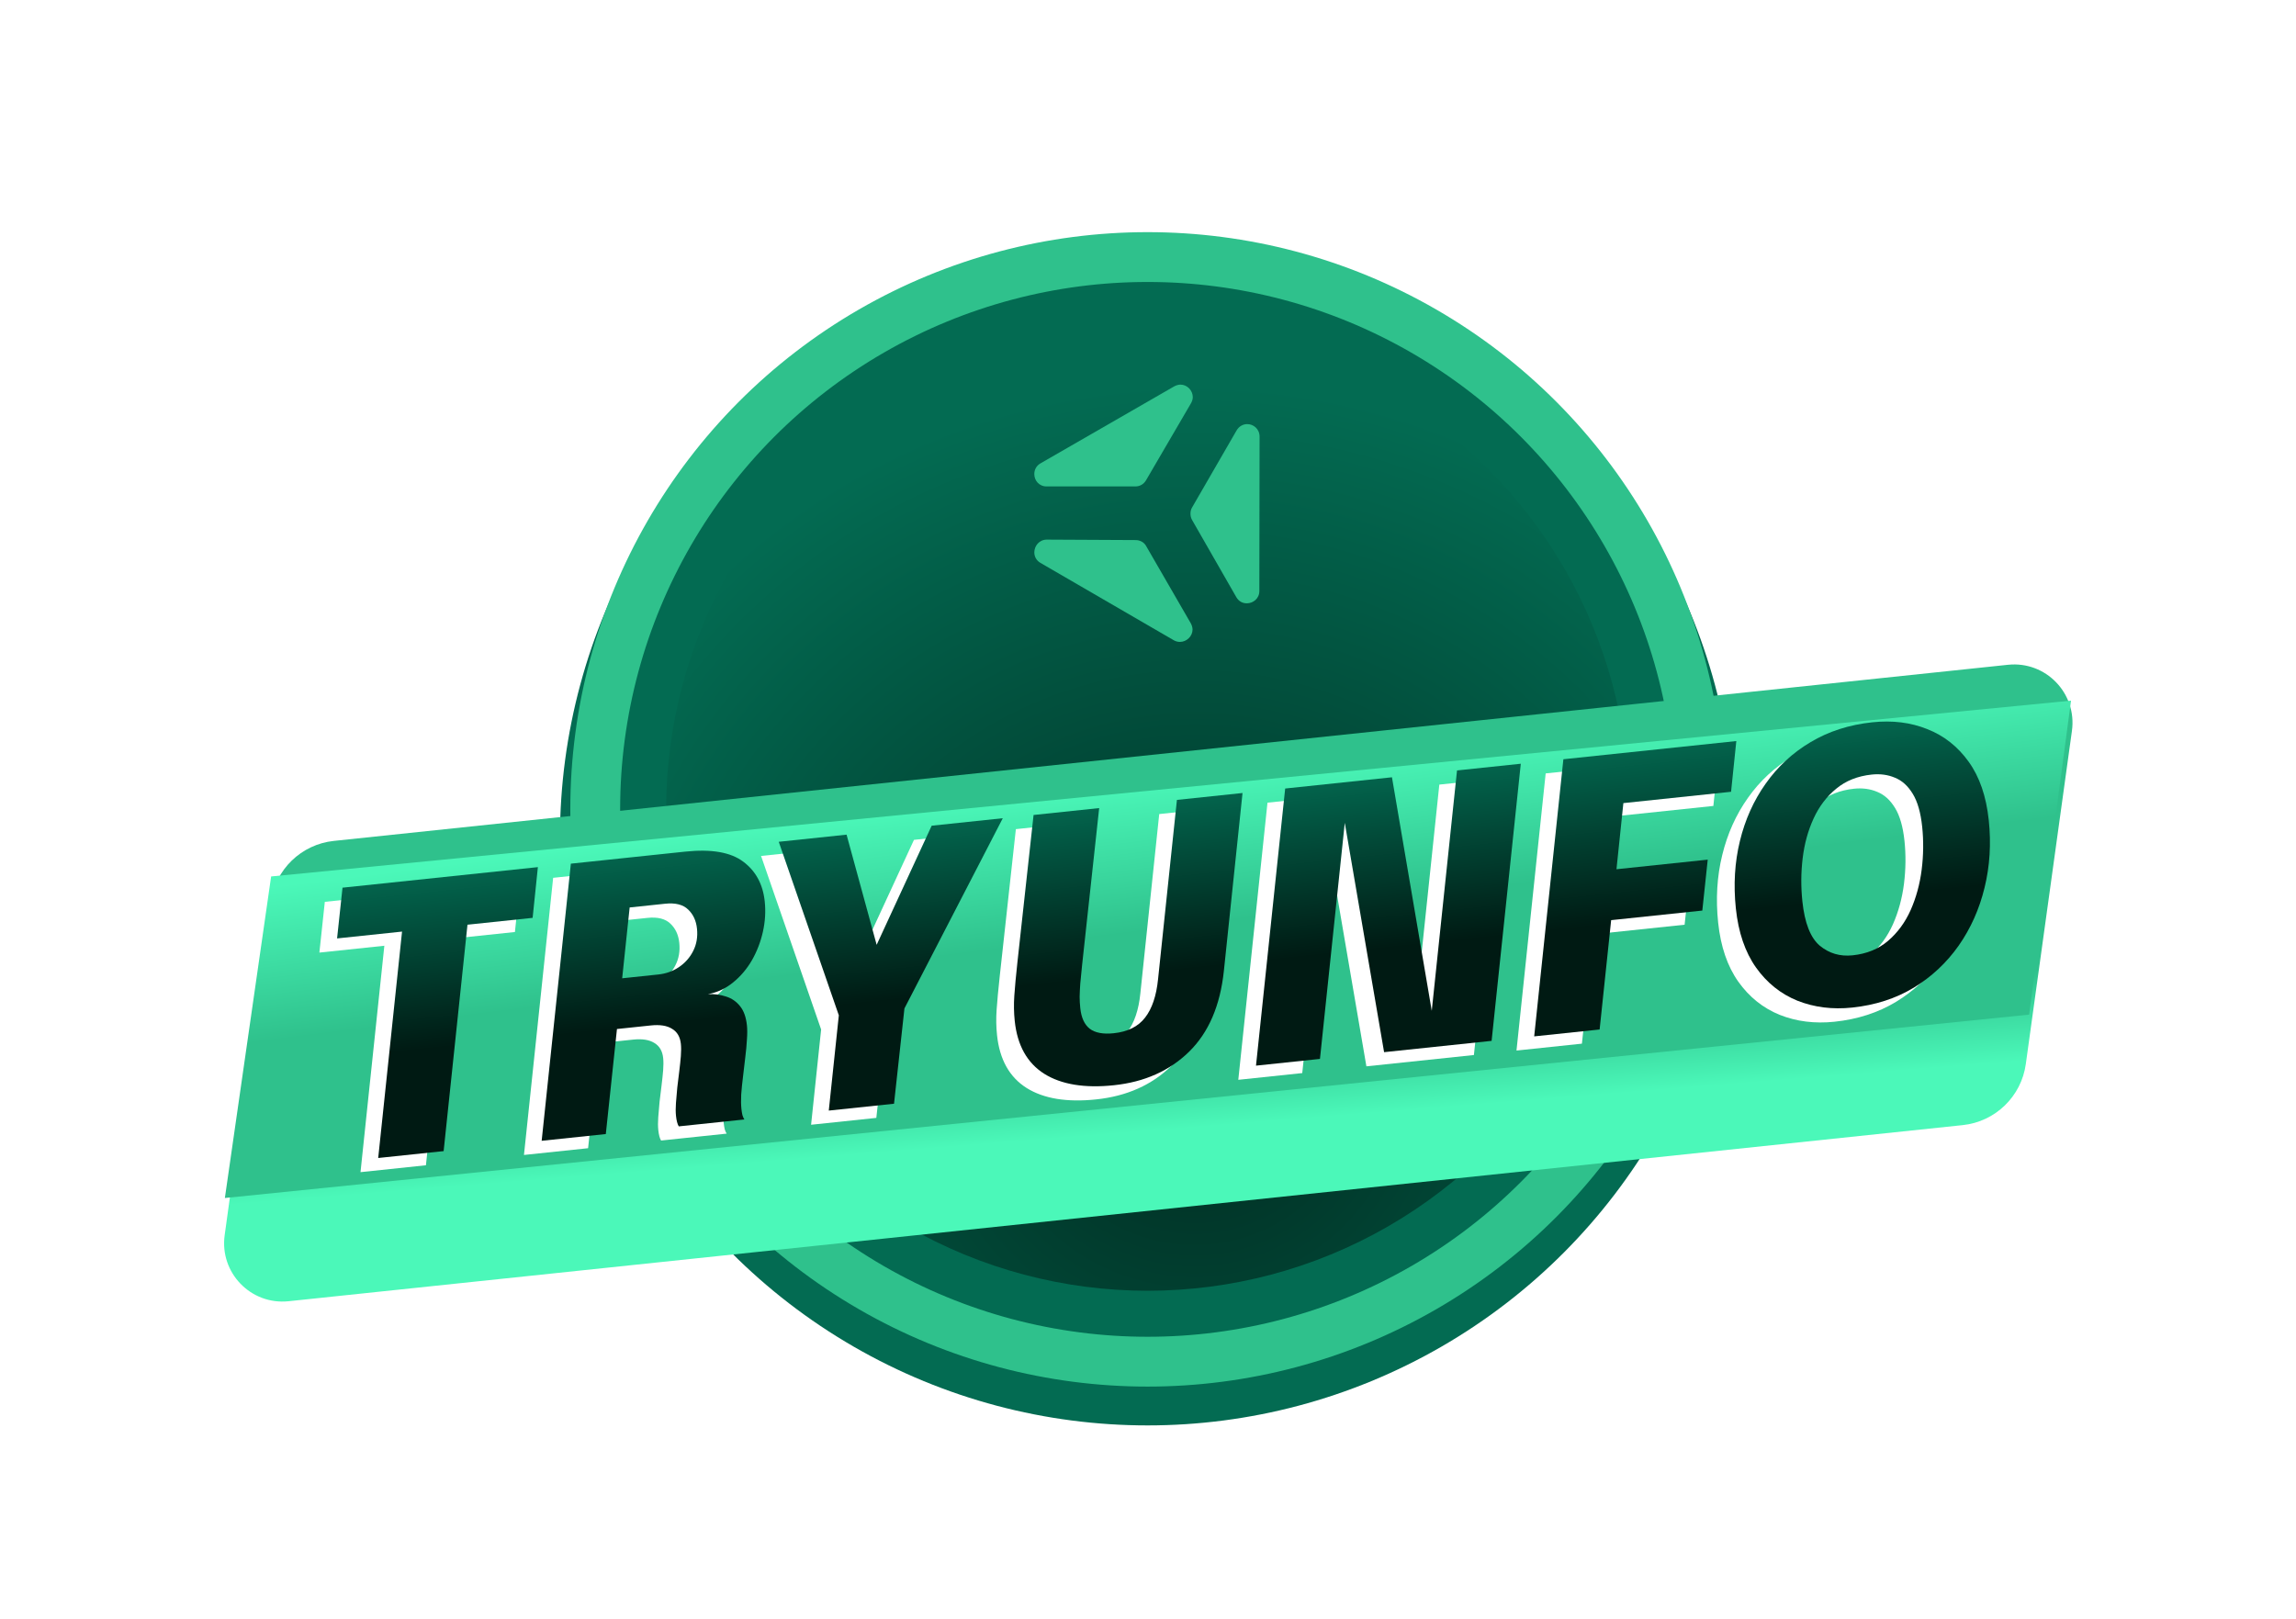 <svg width="590" height="416" viewBox="0 0 590 416" fill="none" xmlns="http://www.w3.org/2000/svg">
<g filter="url(#filter0_i_1_651)">
<circle cx="294.892" cy="208" r="151" fill="#036B52"/>
</g>
<g style="mix-blend-mode:soft-light" filter="url(#filter1_if_1_651)">
<circle cx="294.892" cy="208" r="135.536" fill="#036B52"/>
<circle cx="294.892" cy="208" r="141.938" stroke="#2FC18C" stroke-width="12.804"/>
</g>
<g filter="url(#filter2_di_1_651)">
<circle cx="294.892" cy="208" r="123.711" fill="url(#paint0_radial_1_651)"/>
</g>
<g filter="url(#filter3_d_1_651)">
<path d="M69.587 222.642C70.74 214.31 77.427 207.838 85.792 206.958L515.995 161.697C525.684 160.678 533.758 169.021 532.422 178.671L520.568 264.314C519.415 272.646 512.728 279.117 504.363 279.997L74.16 325.258C64.471 326.278 56.396 317.934 57.732 308.284L69.587 222.642Z" fill="url(#paint1_linear_1_651)"/>
</g>
<path d="M69.674 225.24L532.186 180.059L521.426 260.746L57.785 307.874L69.674 225.24Z" fill="url(#paint2_linear_1_651)"/>
<g style="mix-blend-mode:overlay" filter="url(#filter4_f_1_651)">
<path d="M132.32 239.517L107.998 242.076L116.402 233.456L109.451 299.462L92.638 301.231L99.589 235.225L106.345 242.25L82.07 244.804L83.468 231.764L133.671 226.483L132.32 239.517Z" fill="white"/>
<path d="M134.643 296.812L142.143 225.591L171.566 222.496C178.273 221.79 183.234 222.653 186.45 225.084C189.663 227.484 191.502 230.887 191.965 235.295C192.237 237.877 192.08 240.472 191.495 243.08C190.91 245.689 189.973 248.127 188.683 250.395C187.391 252.632 185.777 254.537 183.841 256.11C181.937 257.679 179.783 258.685 177.378 259.129C179.025 259.052 180.575 259.255 182.026 259.739C183.475 260.191 184.676 261.02 185.63 262.224C186.582 263.398 187.168 265.039 187.39 267.149C187.496 268.156 187.496 269.366 187.39 270.778C187.315 272.186 187.173 273.713 186.964 275.359C186.787 277.001 186.594 278.645 186.385 280.29C186.176 281.936 186.02 283.48 185.918 284.923C185.846 286.363 185.864 287.587 185.97 288.595C186.032 289.193 186.122 289.741 186.238 290.238C186.382 290.7 186.548 291.065 186.735 291.332L169.875 293.105C169.528 292.537 169.291 291.639 169.161 290.411C169.062 289.466 169.058 288.368 169.149 287.117C169.237 285.835 169.352 284.502 169.492 283.118C169.662 281.7 169.832 280.297 170.005 278.91C170.177 277.523 170.312 276.235 170.41 275.047C170.505 273.828 170.505 272.777 170.413 271.895C170.224 270.101 169.468 268.811 168.144 268.028C166.848 267.209 165.035 266.922 162.705 267.167L146.364 268.886L154.483 263.448L151.125 295.078L134.643 296.812ZM154.846 259.638L147.715 255.852L164.622 254.073C166.574 253.868 168.338 253.236 169.914 252.179C171.518 251.087 172.741 249.701 173.583 248.021C174.453 246.306 174.777 244.394 174.555 242.284C174.34 240.237 173.579 238.599 172.271 237.367C170.961 236.104 168.999 235.611 166.385 235.886L149.667 237.644L158.076 229.072L154.846 259.638Z" fill="white"/>
<path d="M253.139 213.913L227.864 262.795L225.189 287.286L208.423 289.05L211.004 264.569L195.568 219.97L212.995 218.137L223.095 255.131L216.389 255.837L234.862 215.836L253.139 213.913Z" fill="white"/>
<path d="M309.953 253.108C309.016 262.056 306.037 268.991 301.016 273.912C295.994 278.834 289.548 281.708 281.677 282.537C274.152 283.328 268.191 282.348 263.795 279.595C259.396 276.811 256.866 272.286 256.207 266.021C255.982 263.88 255.946 261.719 256.098 259.538C256.247 257.326 256.516 254.432 256.904 250.858L261.047 213.081L277.907 211.308L273.513 251.689C273.324 253.524 273.17 255.084 273.05 256.37C272.963 257.652 272.907 258.788 272.884 259.777C272.889 260.732 272.944 261.713 273.05 262.72C273.308 265.176 274.115 266.938 275.468 268.005C276.854 269.069 278.916 269.457 281.655 269.169C285.244 268.791 287.921 267.459 289.686 265.172C291.483 262.882 292.6 259.581 293.038 255.27L297.885 209.206L314.745 207.432L309.953 253.108Z" fill="white"/>
<path d="M334.639 275.771L318.203 277.5L325.704 206.279L353.143 203.392L364.004 267.142L362.893 267.928L369.862 201.633L386.25 199.909L378.749 271.13L351.121 274.037L340.237 210.528L341.585 209.717L334.639 275.771Z" fill="white"/>
<path d="M405.003 210.829L413.439 202.062L410.396 231.224L405.666 227.567L434.285 224.556L432.893 237.643L404.273 240.654L409.945 235.569L406.503 268.21L389.69 269.979L397.191 198.758L441.632 194.082L440.282 207.117L405.003 210.829Z" fill="white"/>
<path d="M471.409 262.575C466.34 263.108 461.646 262.52 457.328 260.809C453.038 259.064 449.492 256.222 446.69 252.283C443.885 248.313 442.159 243.257 441.513 237.118C440.871 231.01 441.217 225.227 442.553 219.771C443.886 214.282 446.091 209.371 449.168 205.036C452.242 200.67 456.086 197.114 460.7 194.368C465.341 191.588 470.638 189.885 476.588 189.259C481.752 188.715 486.461 189.302 490.717 191.019C495 192.701 498.541 195.496 501.34 199.404C504.135 203.28 505.856 208.288 506.502 214.427C507.138 220.473 506.775 226.257 505.415 231.78C504.082 237.268 501.866 242.228 498.767 246.661C495.665 251.062 491.81 254.667 487.203 257.475C482.593 260.252 477.328 261.952 471.409 262.575ZM471.524 249.145C475.145 248.764 478.182 247.521 480.634 245.417C483.087 243.313 485.022 240.674 486.439 237.501C487.852 234.296 488.794 230.838 489.263 227.128C489.729 223.386 489.771 219.705 489.39 216.084C489.009 212.464 488.204 209.651 486.975 207.648C485.742 205.613 484.212 204.23 482.384 203.499C480.584 202.734 478.598 202.465 476.426 202.694C472.805 203.074 469.765 204.286 467.306 206.327C464.843 208.337 462.9 210.897 461.477 214.007C460.053 217.118 459.121 220.511 458.68 224.186C458.239 227.861 458.214 231.557 458.605 235.272C459.188 240.813 460.669 244.605 463.048 246.647C465.456 248.653 468.281 249.486 471.524 249.145Z" fill="white"/>
</g>
<path d="M136.868 235.879L112.546 238.438L120.951 229.818L114 295.824L97.187 297.593L104.137 231.587L110.893 238.612L86.618 241.166L88.016 228.126L138.219 222.844L136.868 235.879Z" fill="url(#paint3_linear_1_651)"/>
<path d="M139.191 293.174L146.692 221.953L176.114 218.857C182.821 218.152 187.782 219.014 190.998 221.446C194.211 223.845 196.05 227.249 196.513 231.657C196.785 234.239 196.628 236.834 196.043 239.442C195.458 242.05 194.521 244.489 193.232 246.757C191.939 248.994 190.325 250.899 188.389 252.471C186.485 254.04 184.331 255.047 181.926 255.491C183.574 255.413 185.123 255.616 186.575 256.1C188.023 256.553 189.224 257.381 190.179 258.586C191.13 259.759 191.716 261.401 191.938 263.51C192.044 264.518 192.044 265.727 191.938 267.139C191.863 268.548 191.722 270.075 191.513 271.72C191.335 273.362 191.142 275.006 190.933 276.652C190.724 278.297 190.569 279.842 190.466 281.285C190.394 282.725 190.412 283.949 190.518 284.956C190.581 285.555 190.67 286.102 190.786 286.599C190.93 287.062 191.096 287.426 191.283 287.693L174.423 289.467C174.077 288.899 173.839 288 173.71 286.772C173.61 285.828 173.606 284.73 173.697 283.479C173.785 282.196 173.9 280.863 174.041 279.48C174.21 278.061 174.38 276.658 174.553 275.271C174.725 273.884 174.86 272.597 174.958 271.409C175.053 270.189 175.054 269.138 174.961 268.257C174.772 266.462 174.016 265.173 172.692 264.389C171.396 263.57 169.583 263.284 167.253 263.529L150.912 265.248L159.031 259.81L155.674 291.44L139.191 293.174ZM159.394 255.999L152.263 252.213L169.17 250.434C171.122 250.229 172.886 249.598 174.462 248.541C176.066 247.449 177.29 246.063 178.131 244.382C179.001 242.667 179.326 240.755 179.104 238.646C178.888 236.599 178.127 234.96 176.82 233.729C175.509 232.466 173.547 231.972 170.934 232.247L154.215 234.006L162.624 225.433L159.394 255.999Z" fill="url(#paint4_linear_1_651)"/>
<path d="M257.687 210.275L232.413 259.156L229.737 283.647L212.971 285.411L215.552 260.93L200.116 216.332L217.543 214.498L227.643 251.493L220.937 252.199L239.41 212.198L257.687 210.275Z" fill="url(#paint5_linear_1_651)"/>
<path d="M314.501 249.47C313.564 258.418 310.585 265.353 305.564 270.274C300.542 275.195 294.096 278.07 286.225 278.898C278.7 279.69 272.739 278.709 268.343 275.957C263.944 273.172 261.415 268.648 260.755 262.382C260.53 260.241 260.494 258.08 260.646 255.9C260.796 253.687 261.064 250.794 261.452 247.22L265.595 209.443L282.456 207.669L278.061 248.051C277.872 249.885 277.718 251.445 277.599 252.731C277.511 254.014 277.455 255.15 277.432 256.139C277.437 257.094 277.492 258.075 277.598 259.082C277.857 261.538 278.663 263.299 280.017 264.367C281.402 265.431 283.464 265.818 286.203 265.53C289.793 265.153 292.47 263.821 294.235 261.534C296.031 259.244 297.148 255.943 297.586 251.631L302.433 205.567L319.293 203.794L314.501 249.47Z" fill="url(#paint6_linear_1_651)"/>
<path d="M339.187 272.132L322.752 273.861L330.252 202.641L357.691 199.754L368.553 263.504L367.442 264.289L374.41 197.995L390.798 196.271L383.297 267.492L355.669 270.398L344.785 206.889L346.133 206.079L339.187 272.132Z" fill="url(#paint7_linear_1_651)"/>
<path d="M409.551 207.19L417.988 198.424L414.944 227.585L410.214 223.929L438.834 220.918L437.441 234.004L408.821 237.015L414.494 231.93L411.052 264.572L394.239 266.34L401.739 195.119L446.18 190.444L444.83 203.479L409.551 207.19Z" fill="url(#paint8_linear_1_651)"/>
<path d="M475.957 258.937C470.888 259.47 466.195 258.881 461.876 257.171C457.586 255.426 454.04 252.584 451.238 248.645C448.433 244.674 446.707 239.619 446.061 233.479C445.419 227.371 445.765 221.589 447.101 216.132C448.434 210.644 450.639 205.732 453.716 201.398C456.791 197.031 460.634 193.475 465.248 190.73C469.89 187.949 475.186 186.246 481.136 185.62C486.3 185.077 491.009 185.664 495.265 187.381C499.548 189.063 503.089 191.858 505.888 195.765C508.683 199.642 510.404 204.649 511.05 210.789C511.686 216.834 511.323 222.618 509.963 228.141C508.63 233.629 506.414 238.59 503.315 243.022C500.213 247.424 496.358 251.028 491.751 253.837C487.141 256.614 481.877 258.314 475.957 258.937ZM476.072 245.507C479.693 245.126 482.73 243.883 485.183 241.779C487.635 239.674 489.57 237.035 490.987 233.862C492.401 230.657 493.342 227.2 493.811 223.49C494.277 219.748 494.32 216.067 493.939 212.446C493.558 208.825 492.752 206.013 491.523 204.01C490.29 201.975 488.76 200.592 486.932 199.861C485.133 199.095 483.147 198.827 480.974 199.055C477.353 199.436 474.313 200.647 471.854 202.689C469.392 204.699 467.448 207.259 466.025 210.369C464.601 213.479 463.669 216.872 463.228 220.548C462.787 224.223 462.762 227.918 463.153 231.634C463.736 237.175 465.217 240.966 467.597 243.008C470.004 245.015 472.829 245.848 476.072 245.507Z" fill="url(#paint9_linear_1_651)"/>
<path d="M306.328 133.633L317.695 153.464C318.34 154.58 319.334 155.046 320.39 155.046C321.971 155.046 323.614 153.872 323.614 151.877L323.672 112.219C323.672 110.225 322.091 108.992 320.507 108.992C319.45 108.992 318.398 109.521 317.753 110.637L306.328 130.409C306.037 130.88 305.916 131.463 305.916 131.992C305.916 132.579 306.033 133.108 306.328 133.633Z" fill="#2FC18C"/>
<path d="M294.553 140.379L305.978 160.152C306.274 160.681 306.448 161.268 306.448 161.793C306.448 163.496 304.926 164.962 303.225 164.962C302.697 164.962 302.169 164.845 301.644 164.55L267.368 144.661C266.254 144.015 265.788 142.957 265.788 141.962C265.788 140.321 267.019 138.676 269.011 138.676L291.804 138.793C292.976 138.793 294.029 139.38 294.557 140.376" fill="#2FC18C"/>
<path d="M291.741 125.009H268.949C266.957 125.009 265.784 123.426 265.784 121.839C265.784 120.782 266.254 119.728 267.364 119.083L301.699 99.314C302.227 99.022 302.813 98.843 303.342 98.843C305.043 98.843 306.507 100.309 306.507 102.071C306.507 102.6 306.332 103.128 306.037 103.653L294.495 123.426C293.909 124.425 292.914 125.009 291.741 125.009" fill="#2FC18C"/>
<defs>
<filter id="filter0_i_1_651" x="143.892" y="57" width="302" height="309.317" filterUnits="userSpaceOnUse" color-interpolation-filters="sRGB">
<feFlood flood-opacity="0" result="BackgroundImageFix"/>
<feBlend mode="normal" in="SourceGraphic" in2="BackgroundImageFix" result="shape"/>
<feColorMatrix in="SourceAlpha" type="matrix" values="0 0 0 0 0 0 0 0 0 0 0 0 0 0 0 0 0 0 127 0" result="hardAlpha"/>
<feOffset dy="7.317"/>
<feGaussianBlur stdDeviation="3.658"/>
<feComposite in2="hardAlpha" operator="arithmetic" k2="-1" k3="1"/>
<feColorMatrix type="matrix" values="0 0 0 0 0.184 0 0 0 0 0.757 0 0 0 0 0.549 0 0 0 1 0"/>
<feBlend mode="normal" in2="shape" result="effect1_innerShadow_1_651"/>
</filter>
<filter id="filter1_if_1_651" x="131.918" y="45.026" width="325.948" height="325.948" filterUnits="userSpaceOnUse" color-interpolation-filters="sRGB">
<feFlood flood-opacity="0" result="BackgroundImageFix"/>
<feBlend mode="normal" in="SourceGraphic" in2="BackgroundImageFix" result="shape"/>
<feColorMatrix in="SourceAlpha" type="matrix" values="0 0 0 0 0 0 0 0 0 0 0 0 0 0 0 0 0 0 127 0" result="hardAlpha"/>
<feOffset/>
<feGaussianBlur stdDeviation="16.463"/>
<feComposite in2="hardAlpha" operator="arithmetic" k2="-1" k3="1"/>
<feColorMatrix type="matrix" values="0 0 0 0 0 0 0 0 0 0 0 0 0 0 0 0 0 0 0.25 0"/>
<feBlend mode="normal" in2="shape" result="effect1_innerShadow_1_651"/>
<feGaussianBlur stdDeviation="7.317" result="effect2_foregroundBlur_1_651"/>
</filter>
<filter id="filter2_di_1_651" x="87.038" y="0.146" width="415.708" height="415.708" filterUnits="userSpaceOnUse" color-interpolation-filters="sRGB">
<feFlood flood-opacity="0" result="BackgroundImageFix"/>
<feColorMatrix in="SourceAlpha" type="matrix" values="0 0 0 0 0 0 0 0 0 0 0 0 0 0 0 0 0 0 127 0" result="hardAlpha"/>
<feOffset/>
<feGaussianBlur stdDeviation="42.072"/>
<feComposite in2="hardAlpha" operator="out"/>
<feColorMatrix type="matrix" values="0 0 0 0 0 0 0 0 0 0 0 0 0 0 0 0 0 0 1 0"/>
<feBlend mode="normal" in2="BackgroundImageFix" result="effect1_dropShadow_1_651"/>
<feBlend mode="normal" in="SourceGraphic" in2="effect1_dropShadow_1_651" result="shape"/>
<feColorMatrix in="SourceAlpha" type="matrix" values="0 0 0 0 0 0 0 0 0 0 0 0 0 0 0 0 0 0 127 0" result="hardAlpha"/>
<feOffset/>
<feGaussianBlur stdDeviation="16.463"/>
<feComposite in2="hardAlpha" operator="arithmetic" k2="-1" k3="1"/>
<feColorMatrix type="matrix" values="0 0 0 0 0 0 0 0 0 0 0 0 0 0 0 0 0 0 0.25 0"/>
<feBlend mode="normal" in2="shape" result="effect2_innerShadow_1_651"/>
</filter>
<filter id="filter3_d_1_651" x="0.882" y="114.053" width="588.391" height="277.141" filterUnits="userSpaceOnUse" color-interpolation-filters="sRGB">
<feFlood flood-opacity="0" result="BackgroundImageFix"/>
<feColorMatrix in="SourceAlpha" type="matrix" values="0 0 0 0 0 0 0 0 0 0 0 0 0 0 0 0 0 0 127 0" result="hardAlpha"/>
<feOffset dy="9.146"/>
<feGaussianBlur stdDeviation="28.352"/>
<feComposite in2="hardAlpha" operator="out"/>
<feColorMatrix type="matrix" values="0 0 0 0 0 0 0 0 0 0 0 0 0 0 0 0 0 0 0.7 0"/>
<feBlend mode="normal" in2="BackgroundImageFix" result="effect1_dropShadow_1_651"/>
<feBlend mode="normal" in="SourceGraphic" in2="effect1_dropShadow_1_651" result="shape"/>
</filter>
<filter id="filter4_f_1_651" x="72.924" y="179.917" width="443.028" height="130.461" filterUnits="userSpaceOnUse" color-interpolation-filters="sRGB">
<feFlood flood-opacity="0" result="BackgroundImageFix"/>
<feBlend mode="normal" in="SourceGraphic" in2="BackgroundImageFix" result="shape"/>
<feGaussianBlur stdDeviation="4.573" result="effect1_foregroundBlur_1_651"/>
</filter>
<radialGradient id="paint0_radial_1_651" cx="0" cy="0" r="1" gradientUnits="userSpaceOnUse" gradientTransform="translate(306.718 276.678) rotate(-106.227) scale(190.424)">
<stop offset="0.031" stop-color="#002D22"/>
<stop offset="0.935" stop-color="#036B52"/>
</radialGradient>
<linearGradient id="paint1_linear_1_651" x1="336.05" y1="255.173" x2="339.434" y2="297.343" gradientUnits="userSpaceOnUse">
<stop stop-color="#2FC18C"/>
<stop offset="0.544" stop-color="#4BF8B9"/>
</linearGradient>
<linearGradient id="paint2_linear_1_651" x1="327.679" y1="195.514" x2="338.59" y2="282.588" gradientUnits="userSpaceOnUse">
<stop stop-color="#4BF8B9"/>
<stop offset="0.448" stop-color="#2FC18C"/>
</linearGradient>
<linearGradient id="paint3_linear_1_651" x1="292.093" y1="202.085" x2="302.276" y2="298.882" gradientUnits="userSpaceOnUse">
<stop stop-color="#036B52"/>
<stop offset="0.494" stop-color="#001A13"/>
</linearGradient>
<linearGradient id="paint4_linear_1_651" x1="292.093" y1="202.085" x2="302.276" y2="298.882" gradientUnits="userSpaceOnUse">
<stop stop-color="#036B52"/>
<stop offset="0.494" stop-color="#001A13"/>
</linearGradient>
<linearGradient id="paint5_linear_1_651" x1="292.093" y1="202.085" x2="302.276" y2="298.882" gradientUnits="userSpaceOnUse">
<stop stop-color="#036B52"/>
<stop offset="0.494" stop-color="#001A13"/>
</linearGradient>
<linearGradient id="paint6_linear_1_651" x1="292.093" y1="202.085" x2="302.276" y2="298.882" gradientUnits="userSpaceOnUse">
<stop stop-color="#036B52"/>
<stop offset="0.494" stop-color="#001A13"/>
</linearGradient>
<linearGradient id="paint7_linear_1_651" x1="292.093" y1="202.085" x2="302.276" y2="298.882" gradientUnits="userSpaceOnUse">
<stop stop-color="#036B52"/>
<stop offset="0.494" stop-color="#001A13"/>
</linearGradient>
<linearGradient id="paint8_linear_1_651" x1="292.093" y1="202.085" x2="302.276" y2="298.882" gradientUnits="userSpaceOnUse">
<stop stop-color="#036B52"/>
<stop offset="0.494" stop-color="#001A13"/>
</linearGradient>
<linearGradient id="paint9_linear_1_651" x1="292.093" y1="202.085" x2="302.276" y2="298.882" gradientUnits="userSpaceOnUse">
<stop stop-color="#036B52"/>
<stop offset="0.494" stop-color="#001A13"/>
</linearGradient>
</defs>
</svg>
